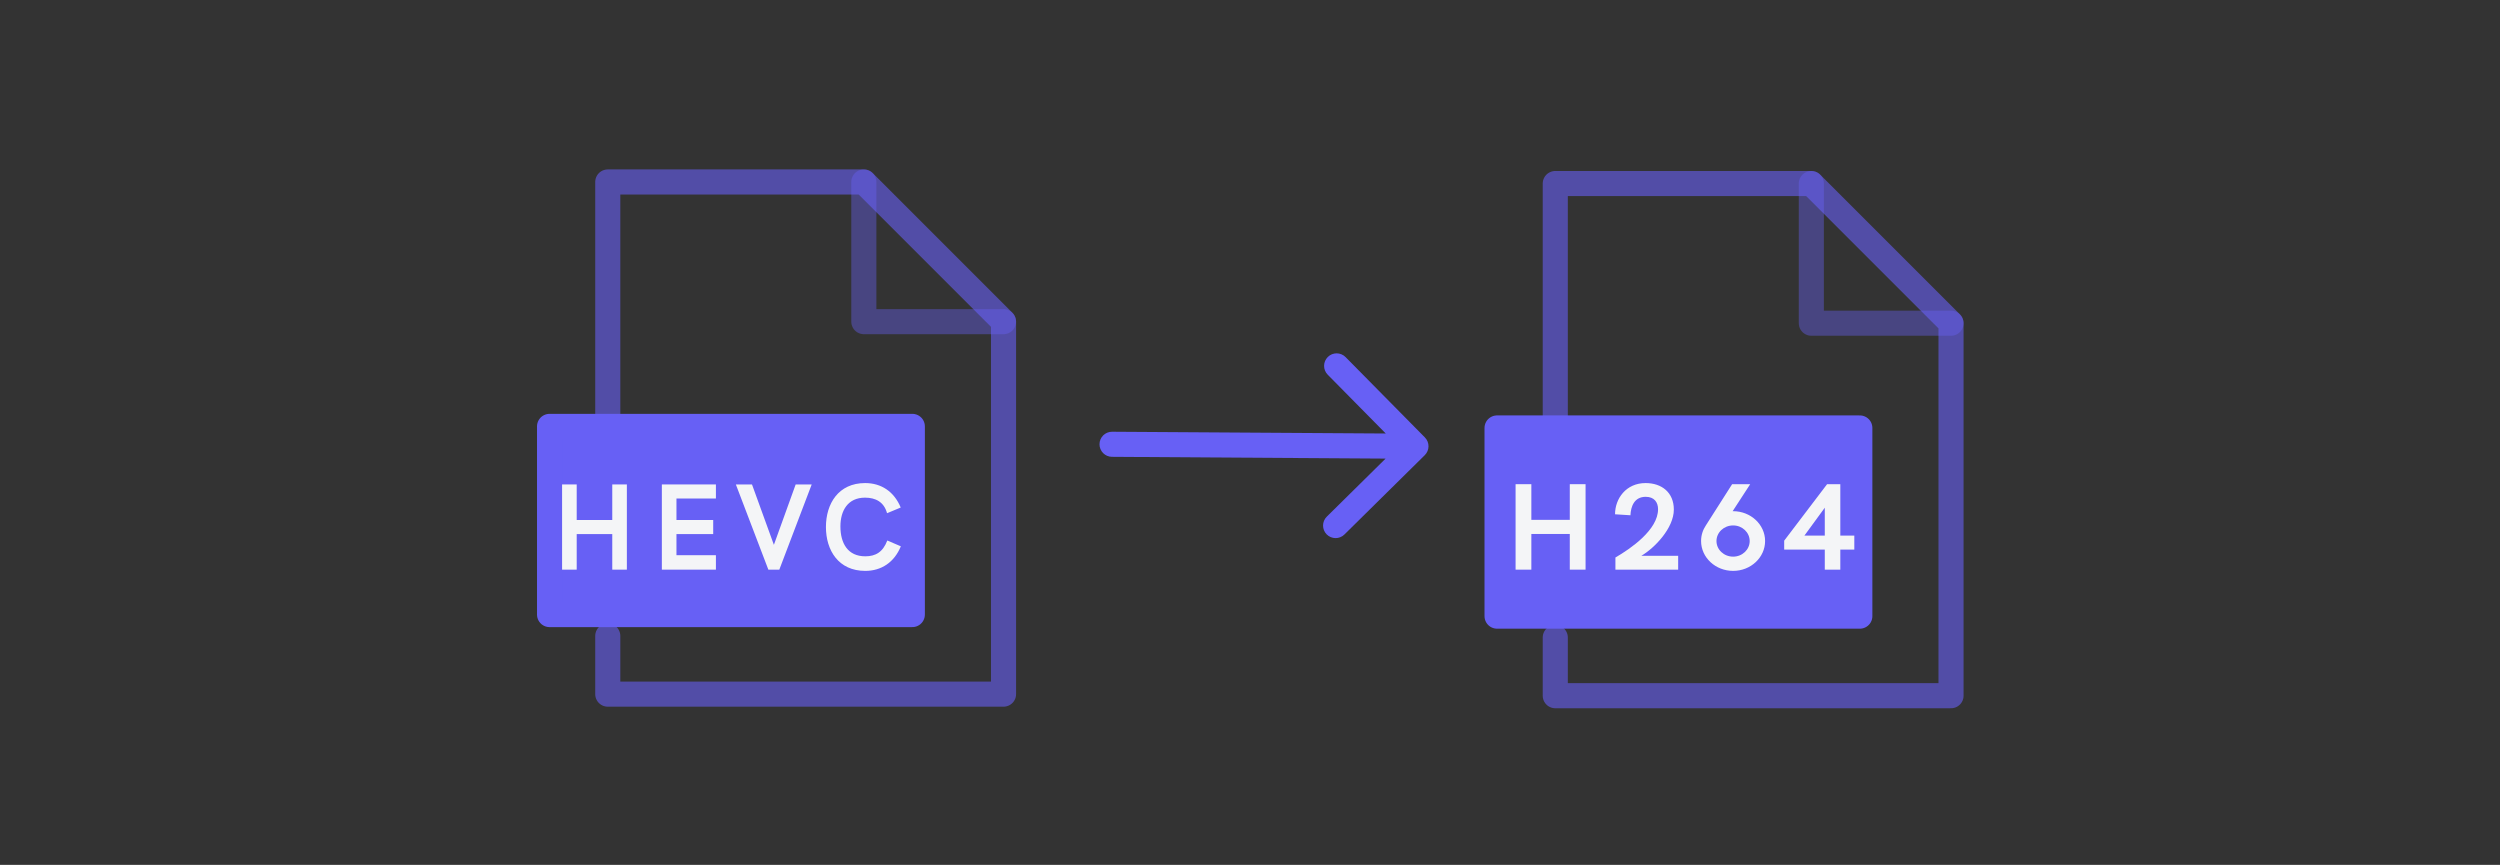 <svg xmlns="http://www.w3.org/2000/svg" fill="none" viewBox="0 0 185 64" height="64" width="185">
<rect x="0" y="0" width="185" height="64" fill="#333333" stroke="none"/>
<path stroke-linejoin="round" stroke-linecap="round" stroke-miterlimit="10" stroke-width="1.857" stroke="#6760F5" d="M63.924 13.466V23.802H74.26" opacity="0.4"></path>
<path stroke-linejoin="round" stroke-linecap="round" stroke-miterlimit="10" stroke-width="1.857" stroke="#6760F5" d="M74.261 47.418V23.802L63.925 13.466H44.975V31.554M44.975 47.059V51.366H74.261V47.059" opacity="0.6"></path>
<path stroke-linejoin="round" stroke-linecap="round" stroke-miterlimit="10" stroke-width="1.857" stroke="#6760F5" fill="#6760F5" d="M67.512 31.553H40.667V45.478H67.512V31.553Z"></path>
<path fill="#F4F5F7" d="M41.595 42.154H42.676V39.522H45.308V42.154H46.388V35.848H45.308V38.48H42.676V35.848H41.595V42.154Z"></path>
<path fill="#F4F5F7" d="M48.977 42.154H52.977V41.085H50.058V39.522H52.777V38.48H50.058V36.89H52.977V35.848H48.977V42.154Z"></path>
<path fill="#F4F5F7" d="M58.88 35.848L57.268 40.317L55.647 35.848H54.453L56.858 42.154H57.669L60.066 35.848H58.88Z"></path>
<path fill="#F4F5F7" d="M64.03 42.246C65.224 42.246 66.182 41.606 66.662 40.427L65.659 39.997C65.337 40.847 64.805 41.167 64.03 41.167C62.74 41.167 62.191 40.208 62.191 38.955C62.191 37.785 62.74 36.826 64.012 36.826C64.796 36.826 65.415 37.145 65.642 37.977L66.653 37.557C66.165 36.378 65.215 35.747 64.021 35.747C62.043 35.747 61.119 37.273 61.119 39.001C61.119 40.728 62.051 42.246 64.03 42.246Z"></path>
<path stroke-linejoin="round" stroke-linecap="round" stroke-miterlimit="10" stroke-width="1.857" stroke="#6760F5" d="M134.039 13.582V23.918H144.375" opacity="0.4"></path>
<path stroke-linejoin="round" stroke-linecap="round" stroke-miterlimit="10" stroke-width="1.857" stroke="#6760F5" d="M144.376 47.534V23.918L134.04 13.582H115.09V31.671M115.09 47.175V51.482H144.376V47.175" opacity="0.6"></path>
<path stroke-linejoin="round" stroke-linecap="round" stroke-miterlimit="10" stroke-width="1.857" stroke="#6760F5" fill="#6760F5" d="M137.627 31.669H110.782V45.594H137.627V31.669Z"></path>
<path fill="#F4F5F7" d="M112.153 42.154H113.32V39.514H116.164V42.154H117.332V35.83H116.164V38.469H113.32V35.83H112.153V42.154Z"></path>
<path fill="#F4F5F7" d="M121.462 41.127C122.432 40.559 123.864 39.084 123.864 37.709C123.864 36.444 122.969 35.747 121.773 35.747C120.341 35.747 119.513 36.884 119.513 38.057L120.652 38.13C120.68 37.479 120.935 36.764 121.782 36.764C122.423 36.764 122.696 37.177 122.696 37.681C122.696 39.203 120.69 40.587 119.541 41.256V42.154H124.184V41.127H121.462Z"></path>
<path fill="#F4F5F7" d="M128.253 37.828H128.215L129.515 35.83H128.177L126.238 38.873C126.011 39.212 125.88 39.606 125.88 40.037C125.88 41.256 126.944 42.246 128.253 42.246C129.552 42.246 130.617 41.256 130.617 40.037C130.617 38.818 129.552 37.828 128.253 37.828ZM128.253 41.192C127.565 41.192 127.019 40.669 127.019 40.037C127.019 39.404 127.565 38.882 128.253 38.882C128.931 38.882 129.477 39.404 129.477 40.037C129.477 40.669 128.931 41.192 128.253 41.192Z"></path>
<path fill="#F4F5F7" d="M136.183 39.633V35.83H135.204L132.03 40.009V40.669H135.034V42.154H136.183V40.669H137.219V39.633H136.183ZM133.527 39.633L135.034 37.571V39.633H133.527Z"></path>
<path fill="#6760F5" d="M82.298 31.949C81.785 31.945 81.367 32.358 81.363 32.871C81.36 33.384 81.773 33.802 82.286 33.805L82.298 31.949ZM105.433 33.683C105.798 33.323 105.802 32.735 105.442 32.37L99.572 26.424C99.212 26.059 98.624 26.055 98.259 26.415C97.894 26.776 97.89 27.363 98.251 27.728L103.468 33.014L98.183 38.231C97.818 38.592 97.814 39.179 98.174 39.544C98.534 39.909 99.122 39.913 99.487 39.553L105.433 33.683ZM82.286 33.805L104.775 33.951L104.787 32.094L82.298 31.949L82.286 33.805Z"></path>
</svg>
